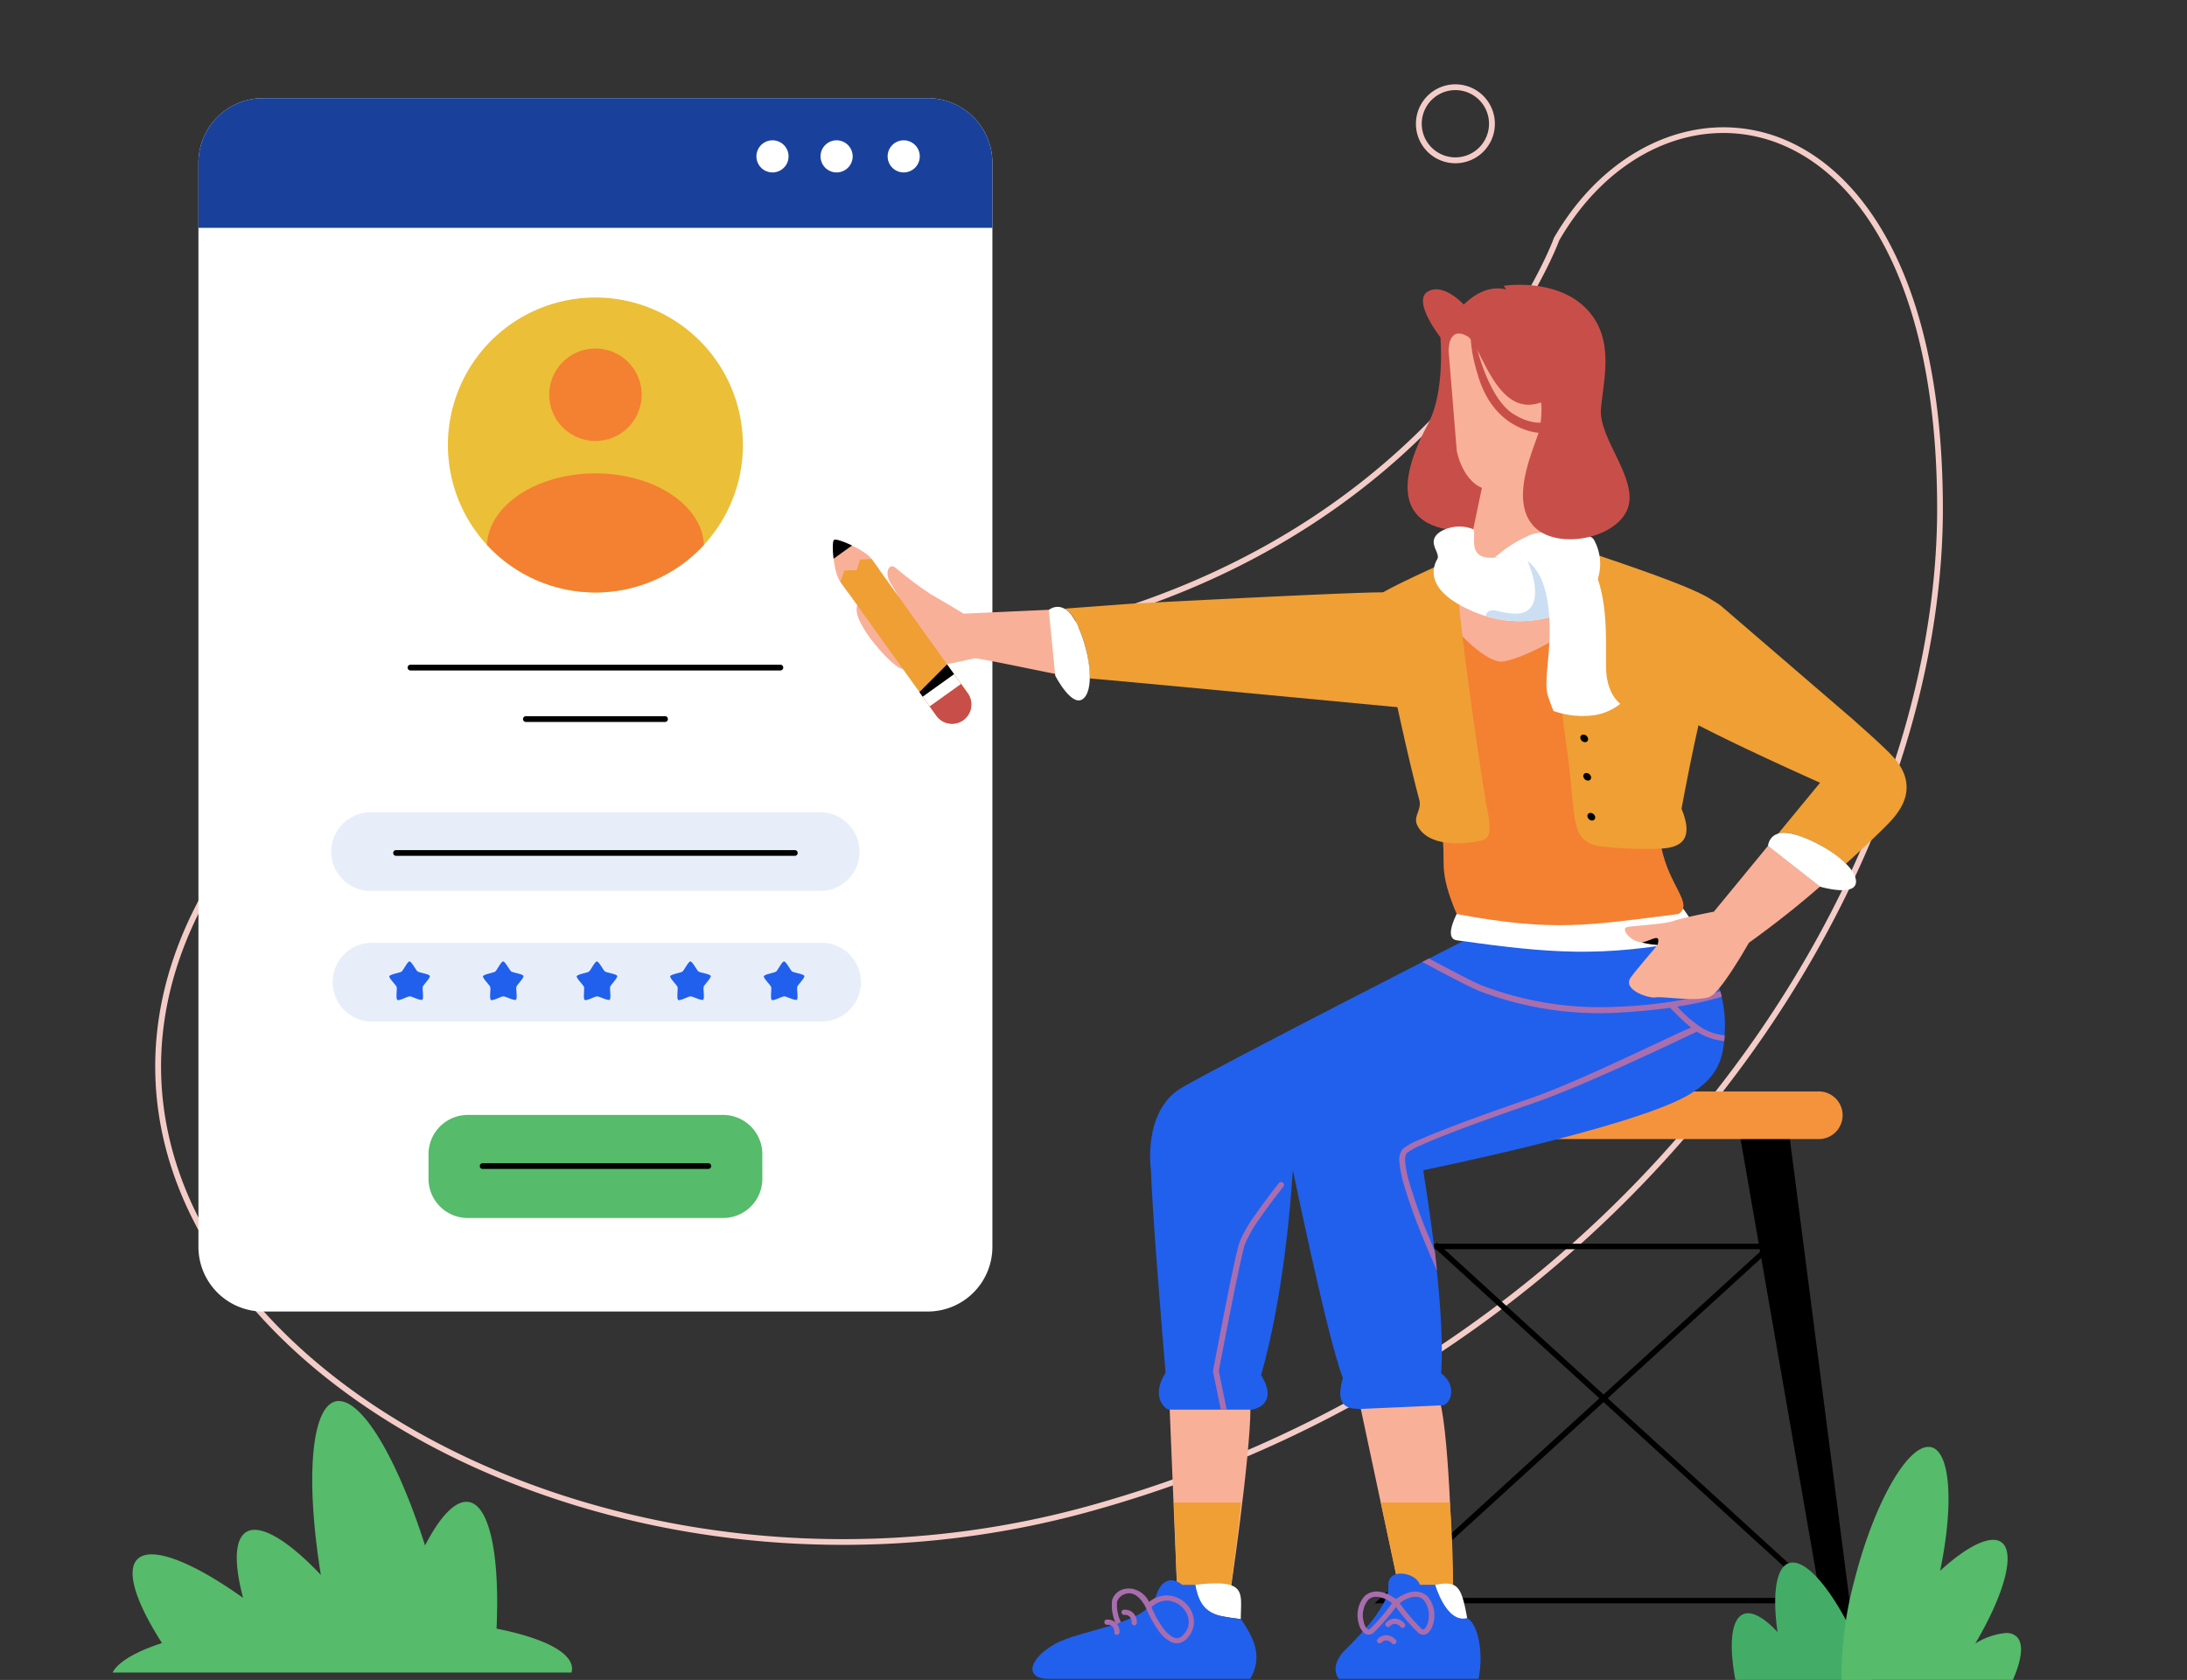 <svg xmlns="http://www.w3.org/2000/svg" xmlns:xlink="http://www.w3.org/1999/xlink" width="354" height="272" viewBox="0 0 354 272">
  <rect x="0" y="0" width="354" height="272" fill="#333333" stroke="none"/>
  <defs>
    <clipPath id="clip-path">
      <rect id="Rectángulo_641" data-name="Rectángulo 641" width="354" height="272" rx="15" transform="translate(159 1799)" fill="#c9d9de"/>
    </clipPath>
  </defs>
  <g id="Enmascarar_grupo_70" data-name="Enmascarar grupo 70" transform="translate(-159 -1799)" clip-path="url(#clip-path)">
    <g id="Register_Log_in_Illustration" data-name="Register   Log in  Illustration" transform="translate(60.828 1627.324)">
      <path id="Trazado_2695" data-name="Trazado 2695" d="M232.032,204.91a30.783,30.783,0,1,1-30.783,30.783A30.783,30.783,0,0,1,232.032,204.91Zm0-.933a31.716,31.716,0,1,0,31.712,31.714A31.716,31.716,0,0,0,232.032,203.978Zm156.037-10.768a24.642,24.642,0,0,1,10.077,2.335c13.084,6.078,24.156,24.421,24.156,58.515,0,60.124-49.395,136.868-136.919,161.336-43.728,12.226-88.472,2.948-117.675-17.233-14.6-10.089-25.31-22.9-30.1-37.082s-3.683-29.748,5.406-45.479c17.328-30.012,37.434-36.509,60.874-37.647s50.185,3.2,80.348-5.058C344.3,256.451,361,210.944,361.131,210.6c6.544-11.329,16.751-17.557,26.958-17.387Zm.036-.921c-10.574-.154-21.129,6.295-27.811,17.869a.325.325,0,0,0-.036.075s-16.368,45.368-76.29,61.775c-29.949,8.2-56.559,3.877-80.15,5.022s-44.179,7.88-61.645,38.117c-9.2,15.925-10.337,31.81-5.465,46.234s15.727,27.373,30.459,37.54c29.459,20.359,74.448,29.665,118.453,17.363C373.562,391.714,423.23,314.694,423.23,254.06c0-34.3-11.144-53.066-24.69-59.361A25.547,25.547,0,0,0,388.1,192.289Zm-43.776-6.022a5.445,5.445,0,1,1-3.858,1.595A5.453,5.453,0,0,1,344.328,186.267Zm0-.937a6.39,6.39,0,1,0,6.386,6.388A6.39,6.39,0,0,0,344.328,185.33Z" transform="translate(-10.573 0)" fill="#f4ccc7"/>
      <path id="Trazado_2696" data-name="Trazado 2696" d="M162.075,191H269.6a10.468,10.468,0,0,1,10.491,10.5V376.966A10.468,10.468,0,0,1,269.6,387.458H162.075a10.476,10.476,0,0,1-10.5-10.491V201.48a10.472,10.472,0,0,1,10.5-10.48Z" transform="translate(-21.284 -3.429)" fill="#fff"/>
      <path id="Trazado_2697" data-name="Trazado 2697" d="M162.075,191a10.472,10.472,0,0,0-10.5,10.5V212H280.09V201.48A10.468,10.468,0,0,0,269.6,191Z" transform="translate(-21.284 -3.429)" fill="#19419b"/>
      <path id="Trazado_2698" data-name="Trazado 2698" d="M385.352,210.862a2.6,2.6,0,1,1-2.6-2.592A2.6,2.6,0,0,1,385.352,210.862Z" transform="translate(-159.539 -13.875)" fill="#fff"/>
      <path id="Trazado_2699" data-name="Trazado 2699" d="M411.612,210.862a2.6,2.6,0,1,1-2.6-2.592,2.6,2.6,0,0,1,2.6,2.592Z" transform="translate(-175.422 -13.875)" fill="#fff"/>
      <path id="Trazado_2700" data-name="Trazado 2700" d="M439.1,210.862a2.6,2.6,0,1,1-2.6-2.592A2.6,2.6,0,0,1,439.1,210.862Z" transform="translate(-192.049 -13.875)" fill="#fff"/>
      <path id="Trazado_2702" data-name="Trazado 2702" d="M790.443,612.45H782.37l15.557,89.393H802L790.443,612.45Z" transform="translate(-402.811 -258.339)"/>
      <path id="Trazado_2703" data-name="Trazado 2703" d="M632.506,598h69.548a3.856,3.856,0,1,1,0,7.7H632.506a3.856,3.856,0,1,1,0-7.7Z" transform="translate(-309.696 -249.599)" fill="#f5933d"/>
      <path id="Trazado_2704" data-name="Trazado 2704" d="M670.414,685.738l34.746,31.708H635.668ZM644.63,660.981H696.2l-25.784,23.532Zm-1.162-1.063-.186.182h-.273v.261l-.19.19.19.178v.253h.277l26.456,24.144L633.36,718.319h72.765l.2.182.19-.182h.269v-.261l.19-.19-.19-.178v-.253H706.5l-35.418-32.32,27.42-25.025h-54.84l-.2-.182Z" transform="translate(-312.684 -287.045)"/>
      <path id="Trazado_2705" data-name="Trazado 2705" d="M549.39,718.487l1.261,30.779h8.437s3.379-22.647,3.387-30.779S551.129,710.939,549.39,718.487Z" transform="translate(-261.896 -318.917)" fill="#f9b098"/>
      <path id="Trazado_2707" data-name="Trazado 2707" d="M551.12,766.43l.577,15.411h8.437s.972-7.342,1.877-15.411Z" transform="translate(-262.942 -351.472)" fill="#ef9f34"/>
      <path id="Trazado_2708" data-name="Trazado 2708" d="M627.7,719.057l6.508,30.554h8.433s-.328-22.422-1.857-30.554S628.008,711.509,627.7,719.057Z" transform="translate(-309.261 -319.261)" fill="#f9b098"/>
      <path id="Trazado_2710" data-name="Trazado 2710" d="M635.91,766.43l3.264,15.411h8.433s.095-7.342-.526-15.411Z" transform="translate(-314.226 -351.472)" fill="#ef9f34"/>
      <path id="Trazado_2712" data-name="Trazado 2712" d="M663.344,805.217c-.936-5.082-1.462-6.089-5.184-5.39,0,0,.719,5.137,2.525,5.809A2.264,2.264,0,0,0,663.344,805.217Z" transform="translate(-327.684 -371.552)" fill="#fff"/>
      <path id="Trazado_2713" data-name="Trazado 2713" d="M625.907,797.385c.4,3.8-6.888,10.25-7.567,11.128-1.917,2.482-.451,4.058-.451,4.058H640.5c.822-3.92.043-8.753-1.83-9.836-3.386.909-5.184-5.39-5.184-5.39H631c-.514-1.924-5.105-2.9-5.105.04Z" transform="translate(-303.003 -369.071)" fill="#2160ed"/>
      <path id="Trazado_2716" data-name="Trazado 2716" d="M644.747,803.761a1.735,1.735,0,0,1,1.245.6,4.038,4.038,0,0,1,.636,3.43,2.369,2.369,0,0,1-.565,1.154.344.344,0,0,1-.225.111.4.4,0,0,1-.273-.13,31.555,31.555,0,0,1-3.525-4.13,4.666,4.666,0,0,1,1.3-.766A3.323,3.323,0,0,1,644.747,803.761Zm.055-.846a4.127,4.127,0,0,0-1.774.328,7.806,7.806,0,0,0-1.881,1.11.423.423,0,0,0-.071.573,33.78,33.78,0,0,0,3.951,4.639,1.261,1.261,0,0,0,.834.336,1.185,1.185,0,0,0,.79-.32,3.031,3.031,0,0,0,.83-1.581,4.71,4.71,0,0,0-.838-4.193,2.663,2.663,0,0,0-1.806-.877Z" transform="translate(-317.302 -373.539)" fill="#a86dae"/>
      <path id="Trazado_2717" data-name="Trazado 2717" d="M629.264,803.737a3.324,3.324,0,0,1,1.407.269,4.605,4.605,0,0,1,1.3.767,30.436,30.436,0,0,1-3.525,4.129.4.4,0,0,1-.273.13.344.344,0,0,1-.225-.111,2.37,2.37,0,0,1-.565-1.154,4.039,4.039,0,0,1,.64-3.43A1.727,1.727,0,0,1,629.264,803.737Zm-.055-.846a2.688,2.688,0,0,0-1.81.877,4.713,4.713,0,0,0-.838,4.193,3.032,3.032,0,0,0,.83,1.581,1.184,1.184,0,0,0,.79.32,1.241,1.241,0,0,0,.83-.336,34.392,34.392,0,0,0,3.952-4.639.423.423,0,0,0-.071-.573,7.734,7.734,0,0,0-1.877-1.11,4.142,4.142,0,0,0-1.778-.328Z" transform="translate(-308.478 -373.514)" fill="#a86dae"/>
      <path id="Trazado_2718" data-name="Trazado 2718" d="M637.936,814.62a.424.424,0,1,0,.62.577,1.036,1.036,0,0,1,.79-.352,1.214,1.214,0,0,1,.913.486.423.423,0,1,0,.632-.561,2.115,2.115,0,0,0-1.537-.79,1.873,1.873,0,0,0-1.395.62Z" transform="translate(-315.383 -380.232)" fill="#a86dae"/>
      <path id="Trazado_2719" data-name="Trazado 2719" d="M634.429,821.416a.423.423,0,0,0,.616.577,1.04,1.04,0,0,1,.79-.352,1.214,1.214,0,0,1,.913.486.423.423,0,0,0,.632-.561,2.094,2.094,0,0,0-1.537-.767,1.862,1.862,0,0,0-1.395.616Z" transform="translate(-313.271 -384.357)" fill="#a86dae"/>
      <path id="Trazado_2720" data-name="Trazado 2720" d="M594.869,532.744s-42.013,21.438-48.383,25.191-4.959,13.325-4.959,13.325c.241,7.018,1.608,23.745,2.371,32.8-2.6,4.1.213,6.038.518,5.987H557.5c.466.126,4.88-.723,1.861-5.588,1.683-5.947,4.05-16.826,5.137-33.193.182.7,5.477,26.689,8.093,33.664-1.521,5.173,1.486,4.943,2.889,5l13.19-.585c1.225,0,2.651-3.007-.17-5.2.435-6.216-.348-16.723-2.873-32.735v-.142s33.589-6.8,42.835-12.131c5.481-3.161,5.864-6.8,5.975-11.065.162-6.176-3.161-13.072-7.046-15.328Z" transform="translate(-257.059 -210.127)" fill="#2160ed"/>
      <path id="Trazado_2722" data-name="Trazado 2722" d="M567.149,805.322a43.663,43.663,0,0,1-5.58-1.008c-2.5-.668-1.77-4.536-1.77-4.536,8.461-.98,7.35,1.233,7.35,5.532Z" transform="translate(-268.132 -371.504)" fill="#fff"/>
      <path id="Trazado_2723" data-name="Trazado 2723" d="M528.448,814.24c1.877-3.248,1.035-6.054-1.517-9.685-4.781-.435-6.587-1.3-7.35-5.532h-2.126s-2.833-2.6-4.311,1.917-12.116,5.3-16.273,7.642c-4.675,2.655-4.671,5.659-1.158,5.659Z" transform="translate(-227.913 -370.736)" fill="#2160ed"/>
      <path id="Trazado_2725" data-name="Trazado 2725" d="M534.513,803.6a3.722,3.722,0,0,1,3.556,2.987,2.889,2.889,0,0,1-.692,2.395,1.888,1.888,0,0,1-.881.66,1.185,1.185,0,0,1-.818-.055,4.848,4.848,0,0,1-1.8-1.64,15.928,15.928,0,0,1-1.8-3.28,3.773,3.773,0,0,1,2.434-1.071Zm-6.129-1.948a3.187,3.187,0,0,0-.933.138,2.636,2.636,0,0,0-1.747,1.731,7.011,7.011,0,0,0,.652,3.908,3.073,3.073,0,0,0,.767-.348,6.337,6.337,0,0,1-.612-3.308,1.9,1.9,0,0,1,1.186-1.185c2.082-.865,3.426,2.083,3.434,2.106a19.555,19.555,0,0,0,2.059,3.746,5.431,5.431,0,0,0,2.177,1.924,2.078,2.078,0,0,0,1.359.079,2.765,2.765,0,0,0,1.3-.929,3.8,3.8,0,0,0,.873-3.07,4.4,4.4,0,0,0-1.509-2.6,4.465,4.465,0,0,0-2.908-1.067,4.524,4.524,0,0,0-2.8,1.051,3.793,3.793,0,0,0-2.976-2.17,2.959,2.959,0,0,0-.324,0Z" transform="translate(-247.517 -372.775)" fill="#a86dae"/>
      <path id="Trazado_2726" data-name="Trazado 2726" d="M530.1,810.3a.423.423,0,0,0-.4.462h0a.427.427,0,0,0,.462.4,1.039,1.039,0,0,1,.81.245,1.233,1.233,0,0,1,.364.968.423.423,0,1,0,.842,0,2.114,2.114,0,0,0-.64-1.581,1.893,1.893,0,0,0-1.458-.462Z" transform="translate(-249.989 -378.007)" fill="#a86dae"/>
      <path id="Trazado_2727" data-name="Trazado 2727" d="M523.072,814.34a.423.423,0,0,0-.4.462h0a.423.423,0,0,0,.458.4,1.024,1.024,0,0,1,.79.245,1.213,1.213,0,0,1,.367.968.419.419,0,0,0,.419.423h0a.423.423,0,0,0,.423-.423h0a2.1,2.1,0,0,0-.644-1.581,1.877,1.877,0,0,0-1.45-.462Z" transform="translate(-245.737 -380.45)" fill="#a86dae"/>
      <path id="Trazado_2728" data-name="Trazado 2728" d="M578.16,579.69h0a.454.454,0,0,0-.356.178c-1.118,1.426-2.541,3.3-3.77,5.074a20.313,20.313,0,0,0-2.62,4.58c-.5,1.628-1.541,6.718-2.482,11.519s-1.766,9.179-1.766,9.179a.45.45,0,0,0,0,.178l1.249,6.125h.952L568.1,610.3c0-.083.814-4.347,1.747-9.089s2.019-9.982,2.462-11.424a21.362,21.362,0,0,1,2.493-4.323c1.209-1.755,2.628-3.612,3.742-5.03a.462.462,0,0,0-.364-.751Zm23.907-36.177-1.039.533c2.952,1.581,7.646,4.086,9.322,4.742a54.611,54.611,0,0,0,22.342,3.473c3.24-.182,6.038-.466,8.46-.79a45.315,45.315,0,0,0,3.391,3.221c-1.853.6-17.577,8.524-25.915,11.4-4.742,1.636-9.579,3.355-13.392,4.829-1.909.735-3.556,1.411-4.825,1.976a9.294,9.294,0,0,0-2.568,1.454,2.894,2.894,0,0,0-.494,2.241,18.563,18.563,0,0,0,.68,3.418,87.04,87.04,0,0,0,3.221,8.97c.723,1.762,1.466,3.481,2.169,5.066q-.158-1.517-.352-3.161h0c-.32-.747-.64-1.509-.952-2.276a85.291,85.291,0,0,1-3.185-8.863,17.818,17.818,0,0,1-.648-3.24,2.4,2.4,0,0,1,.221-1.509,11.793,11.793,0,0,1,2.3-1.269c1.237-.561,2.877-1.233,4.773-1.976,3.794-1.466,8.618-3.181,13.36-4.817,9.306-3.209,26.215-11.5,26.551-11.6.146.095.3.186.454.277a10.153,10.153,0,0,0,3.975,1.245c.028-.3.047-.613.067-.925a9.188,9.188,0,0,1-3.58-1.134,20.643,20.643,0,0,1-4.094-3.529,54.551,54.551,0,0,0,7.208-1.581c-.067-.3-.146-.6-.229-.9a73.3,73.3,0,0,1-16.644,2.509,53.738,53.738,0,0,1-21.927-3.434c-1.359-.518-5.833-2.9-8.61-4.382Z" transform="translate(-272.642 -216.617)" fill="#a96eae"/>
      <path id="Trazado_2732" data-name="Trazado 2732" d="M421.164,389.819c.028,2.873,5.331,8.713,7.018,9.484s8.812-.877,11.977-1.553c0-.269,7.721,1.434,15.557,2.976l-3.45-10.863-13.783.628h0s-3.556-2.161-5.267-3.114a62.622,62.622,0,0,1-5.765-4.327c-1.114-.85-1.794.9-.79,2.5a21.492,21.492,0,0,1,1.49,2.719s-4.031-.036-4.928-.036c-1.494,0-2.075.628-2.063,1.581Z" transform="translate(-184.337 -119.455)" fill="#f9b098"/>
      <path id="Trazado_2736" data-name="Trazado 2736" d="M557.753,393.49c.522,0,1.008,0,1.446.028,12.582.447,14.9,13.27,6.931,17.913-.083.051-.166.095-.249.138h0a7.405,7.405,0,0,1-4.706.6s-47.419-4.5-50.727-4.742a21.318,21.318,0,0,0-2.217-9.089,4.947,4.947,0,0,0-1.861-2.213l10.669-.79s35.268-1.873,40.7-1.845Z" transform="translate(-235.875 -125.903)" fill="#ef9f34"/>
      <path id="Trazado_2737" data-name="Trazado 2737" d="M499.88,399.909l1.055,10.669s2.794,5.457,4.639,3.62.79-8.219-1.268-12.25-4.426-2.023-4.426-2.023Z" transform="translate(-231.95 -129.493)" fill="#fff"/>
      <path id="Trazado_2738" data-name="Trazado 2738" d="M652.174,289s.79,8.78-1.976,13.961c-11.333,21.1,9.812,17.067,9.812,17.067s-2.075-29.752-7.816-31.028Z" transform="translate(-320.848 -62.704)" fill="#c84f49"/>
      <path id="Trazado_2739" data-name="Trazado 2739" d="M666.874,518.3c-.17,0-4.066,6.089-1.3,6.469,15.447,2.142,23.121,2.739,38.208,0,2.576-.466-3.315-7.389-3.481-7.385Z" transform="translate(-331.569 -200.837)" fill="#fff"/>
      <path id="Trazado_2740" data-name="Trazado 2740" d="M665.758,374.92l25,9.172s-9.82,26.91-8.891,39.476c1.292,6.323,5.275,9.136,2.766,10.772-14.34,1.786-19.995,2.968-35.9,0-3.138-7.441-1.64-8.117-2.371-12.993,0,0-9.033-34.774-9.539-37.256,2.62-1.715,14.621-8.725,14.621-8.725l14.313-.447Z" transform="translate(-314.777 -114.672)" fill="#f48032"/>
      <path id="Trazado_2741" data-name="Trazado 2741" d="M674.933,374.92l-14.313.447s-4.513,2.64-8.63,5.09c5.414,8.618,10.381,12.645,12.819,13s15.2-5.576,21.619-14.313Z" transform="translate(-323.952 -114.672)" fill="#f9b098"/>
      <path id="Trazado_2743" data-name="Trazado 2743" d="M705.786,371.58s.51,20.643,2.371,33.166.126,16.13,6.323,16.692a61.3,61.3,0,0,0,7.255.34c2.553-.091,7.935.336,5.1-6.492,1.213-6.635,3.525-17.928,4.766-21.141,1.7-4.4,2.766-9.484.846-12.072s-23.358-9.029-26.673-10.492Z" transform="translate(-356.48 -112.651)" fill="#ef9f34"/>
      <path id="Trazado_2744" data-name="Trazado 2744" d="M684.58,329.8l.45,16.2c0,12.1-13.04,12.052-13.04,2.086l2.371-11.337,10.207-6.939Z" transform="translate(-336.049 -87.381)" fill="#f9b098"/>
      <path id="Trazado_2746" data-name="Trazado 2746" d="M663.6,286.393l1.316,16.182s1.162,6.346,5.9,6.346c3.359,0,8.658-6.287,8.693-9.559s0-8.532,0-13.649-16.6-7.473-15.933.68Z" transform="translate(-330.945 -57.9)" fill="#f9b098"/>
      <path id="Trazado_2748" data-name="Trazado 2748" d="M673.27,282.752s1.917,9.812,6.429,12.578,7.05.451,7.05.451l-3.047,2.537s-6.88-.281-9.642-8.741-.4-10.717-.4-10.717Z" transform="translate(-336.491 -56.571)" fill="#c84f49"/>
      <path id="Trazado_2750" data-name="Trazado 2750" d="M650,376.02s-14.945,6.528-15.53,7.563c-.5.877,4.3,23.781,6.769,32.9.451,1.66-1.019,2.667-.336,4.114,1.976,4.149,9.417,2.869,10.752,2.371s1.063-2.632.494-5.422-4.916-32.383-4.493-34.616A53.661,53.661,0,0,1,650,376Z" transform="translate(-313.337 -115.325)" fill="#ef9f34"/>
      <path id="Trazado_2751" data-name="Trazado 2751" d="M676.609,368.5s-4.817,3.007-9.409,3.039c-4.434.281-2.667-3.663-3.248-4.6a6.079,6.079,0,0,0-5.335.4c-2.434,1.636.127,3.387-.5,4.457s-2.371,5.074,6.086,8.571,16.636,0,18.94-3.383a8.019,8.019,0,0,0,.332-8.346c-.806-1.466-7.113-1.3-7.113-1.3l.261,1.166Z" transform="translate(-327.304 -109.572)" fill="#fff"/>
      <path id="Trazado_2752" data-name="Trazado 2752" d="M685.008,377.224s2.371,4.5,1.723,7.508-3.513,2.513-6.03,1.917c-1.3-.308-1.735.241-1.861.846a18.626,18.626,0,0,0,10.918,0c.5-2-.1-5.267-4.742-10.274Z" transform="translate(-340.192 -116.063)" fill="#ccdef2"/>
      <path id="Trazado_2753" data-name="Trazado 2753" d="M685.628,372.707s4.256.115,5.43,7.275-.846,12.748.123,15.565.932,2.371.932,2.371a14,14,0,0,0,5.9.735,8.908,8.908,0,0,0,4.857-1.917s-2.229-1.525-2.3-5.754.4-11.112-2.039-16.13-7.085-6.54-10.037-5.532a20.756,20.756,0,0,0-5.963,3.754,18.02,18.02,0,0,0,3.1-.371Z" transform="translate(-342.424 -111.107)" fill="#fff"/>
      <path id="Trazado_2754" data-name="Trazado 2754" d="M669.111,267.468a18.725,18.725,0,0,0-2.885.154l.4.593c-2.059-.49-4.39.055-6.864,2.454,0,0-3.284-3.62-5.836-2.1s2.059,7.405,2.059,7.405l1.328,2.189c0-1.233.4-3.873,3.058-2.347,2.106,1.209,4.465,12.444,11.084,10.926a8.418,8.418,0,0,0,.834-.237,14.874,14.874,0,0,1-.419,4.912c-1.186,3.556-4.454,10.823-.956,14.941s13.2,2.371,15.281-2.426-4.623-11.5-4.228-16.352,2.371-11.558-2.537-16.411c-3.066-3.031-7.457-3.659-10.314-3.707Z" transform="translate(-324.655 -49.675)" fill="#c84f49"/>
      <path id="Trazado_2757" data-name="Trazado 2757" d="M718.863,452.382a.49.49,0,0,1-.49.616.79.79,0,0,1-.739-.616.486.486,0,0,1,.49-.612.79.79,0,0,1,.739.612" transform="translate(-363.646 -161.153)"/>
      <path id="Trazado_2758" data-name="Trazado 2758" d="M720.093,468.122a.49.49,0,0,1-.49.616.79.79,0,0,1-.739-.616.486.486,0,0,1,.49-.613.79.79,0,0,1,.739.613" transform="translate(-364.39 -170.673)"/>
      <path id="Trazado_2759" data-name="Trazado 2759" d="M721.763,484.472a.49.49,0,0,1-.49.616.79.79,0,0,1-.739-.616.486.486,0,0,1,.49-.613.79.79,0,0,1,.739.613" transform="translate(-365.4 -180.562)"/>
      <path id="Trazado_2760" data-name="Trazado 2760" d="M735.851,510.977a.339.339,0,0,1,0-.126c.032-.182.166-.312.435-.364,1.221-.225,5.852-.439,7.508-1s6.465-1.482,6.465-1.482h0l8.769-10.669,8.421,6.591c-5.927,5.2-11.25,8.887-11.519,9.116-1.434,2.49-4.77,8.065-6.323,8.737-2.019.865-7.674-.1-8.761.1s-5.268-1.162-4.129-3.09c.4-.688,4.453-5.414,4.453-5.414s-1.241-.162-2.9-.447c-1.213-.205-2.371-1.308-2.4-1.976Z" transform="translate(-374.671 -188.716)" fill="#f9b098"/>
      <path id="Trazado_2761" data-name="Trazado 2761" d="M750.266,395h-.284c-9.223.245-13.349,12.606-2.529,19.039,6.066,3.612,23.113,11.191,23.113,11.191l-6.793,8.255a5.006,5.006,0,0,1,2.885.182,21.238,21.238,0,0,1,8.1,4.675c2.45-2.213,4.766-4.374,6.568-6.2,1.723-1.743,5.659-5.856,1.185-10.974-1.253-1.43-4.292-4.118-6.8-6.35l-21.019-18.09A7.389,7.389,0,0,0,750.266,395Z" transform="translate(-377.789 -126.817)" fill="#ef9f34"/>
      <path id="Trazado_2763" data-name="Trazado 2763" d="M794.49,494.133l8.425,6.6s5.876,1.747,5.825-.858-5.406-6.24-9.729-7.544S794.49,494.133,794.49,494.133Z" transform="translate(-410.142 -185.493)" fill="#fff"/>
      <path id="Trazado_2766" data-name="Trazado 2766" d="M742.83,535.842a13.641,13.641,0,0,0,2.545.4C745.9,534.226,744.585,535.487,742.83,535.842Z" transform="translate(-378.896 -211.57)"/>
      <path id="Trazado_2767" data-name="Trazado 2767" d="M411.623,371.936c.5-.356,5.022,1.64,6.03,3.047l1.185,1.656c1.008,1.407-4.078,5.05-5.086,3.639l-1.185-1.652C411.56,377.215,411.126,372.3,411.623,371.936Z" transform="translate(-178.444 -112.842)" fill="#f9b098"/>
      <path id="Trazado_2768" data-name="Trazado 2768" d="M414.48,383.5l15.542,21.7a3.127,3.127,0,0,0,5.086-3.639L419.566,379.86l-1.869.063-.549,1.719-1.976.063-.684,1.794Z" transform="translate(-180.297 -117.66)" fill="#ef9f34"/>
      <path id="Trazado_2769" data-name="Trazado 2769" d="M448.22,430.639l2.209,3.082a3.127,3.127,0,1,0,5.086-3.639L453.306,427l-5.086,3.643Z" transform="translate(-200.704 -146.172)" fill="#c84f49"/>
      <path id="Trazado_2770" data-name="Trazado 2770" d="M411.625,371.936c-.253.182-.265,1.557-.079,3.043l2.987-2.138C413.186,372.189,411.882,371.755,411.625,371.936Z" transform="translate(-178.445 -112.842)"/>
      <path id="Trazado_2771" data-name="Trazado 2771" d="M448.22,430.633l1.134,1.581,5.086-3.639-1.134-1.585-5.086,3.643Z" transform="translate(-200.704 -146.166)" fill="#fff"/>
      <path id="Trazado_2772" data-name="Trazado 2772" d="M446.89,427.479l.526.735,5.086-3.643-1.134-1.581-4.477,4.489Z" transform="translate(-199.9 -143.746)"/>
      <path id="Trazado_2773" data-name="Trazado 2773" d="M789.526,788a1.9,1.9,0,0,0-.865.2c-1.857.937-2.446,5.034-1.6,11.065-1.849-2-3.5-3.055-4.774-3.051a1.949,1.949,0,0,0-.988.257c-1.731,1.008-2.122,4.88-1.059,10.535H802.4C798.48,796.1,792.979,788,789.526,788Z" transform="translate(-401.167 -363.331)" fill="#43ad67"/>
      <path id="Trazado_2774" data-name="Trazado 2774" d="M838.6,740.62c-3.64.055-8.919,9.606-11.961,21.655a60.485,60.485,0,0,0-2.087,16.071H852.3c1.454-3.3,1.715-5.722.743-6.864a2.343,2.343,0,0,0-1.873-.727,11.128,11.128,0,0,0-4.955,1.707c4.963-8.413,6.6-15.139,4.023-16.534a2.342,2.342,0,0,0-1.15-.257c-1.976,0-5.038,1.79-8.563,5.007,2.316-11.1,1.612-19.632-1.644-20.043a2.194,2.194,0,0,0-.28,0Z" transform="translate(-428.314 -334.674)" fill="#56bb6a"/>
      <path id="Trazado_2776" data-name="Trazado 2776" d="M153.045,724.832c3.892.024,9.425,9.314,13.929,23.374,2.545-4.92,5.046-7.4,7.113-7.03,3.3.6,5.007,8.456,4.461,20.5,7.721,1.537,12.151,3.873,12.218,6.433a2.373,2.373,0,0,1-.087.68H116.39c.893-1.7,3.659-3.355,8-4.778-4.347-6.789-5.817-11.72-3.983-13.566,2.154-2.169,8.571.174,17.11,6.251-1.521-5.761-1.336-9.535.53-10.669,2.209-1.324,6.583,1.186,12.056,6.943-2.525-15.723-1.541-27.159,2.414-28.092a2.289,2.289,0,0,1,.545-.063Z" transform="translate(0 -326.305)" fill="#56bb6a"/>
      <path id="Trazado_2800" data-name="Trazado 2800" d="M301.517,296.556a23.872,23.872,0,0,1-23.876,23.876h0a23.876,23.876,0,0,1-23.876-23.876h0a23.876,23.876,0,0,1,23.876-23.876h0a23.872,23.872,0,0,1,23.872,23.876Z" transform="translate(-83.093 -52.833)" fill="#ebbf38"/>
      <path id="Trazado_2801" data-name="Trazado 2801" d="M310.221,301.07a7.484,7.484,0,0,1-7.48,7.48h0a7.48,7.48,0,0,1-7.48-7.48h0a7.476,7.476,0,0,1,7.48-7.48h0A7.48,7.48,0,0,1,310.221,301.07Z" transform="translate(-108.188 -65.48)" fill="#f48032"/>
      <path id="Trazado_2802" data-name="Trazado 2802" d="M287.311,344.75c-9.484,0-17.261,5.137-17.561,11.57a23.872,23.872,0,0,0,35.122,0C304.571,349.871,296.8,344.75,287.311,344.75Z" transform="translate(-92.758 -96.424)" fill="#f48032"/>
      <path id="Trazado_2803" data-name="Trazado 2803" d="M212.173,483.6h73.1a6.37,6.37,0,0,1,0,12.736h-73.1a6.37,6.37,0,0,1,0-12.736Z" transform="translate(-54.176 -180.406)" fill="#e7eefa"/>
      <path id="Trazado_2804" data-name="Trazado 2804" d="M212.743,537.08h73.1a6.37,6.37,0,0,1,0,12.736h-73.1a6.37,6.37,0,0,1,0-12.736Z" transform="translate(-54.521 -212.752)" fill="#e7eefa"/>
      <path id="Trazado_2805" data-name="Trazado 2805" d="M235.083,550.91c-.273.2-1.691-.549-2.027-.549s-1.743.791-2.015.581,0-1.778-.1-2.094-1.276-1.419-1.185-1.739,1.687-.545,1.976-.747.952-1.652,1.288-1.652,1.043,1.438,1.316,1.632,1.865.4,1.976.715-1.047,1.438-1.146,1.758.2,1.9-.071,2.094Z" transform="translate(-68.563 -217.367)" fill="#2160ed"/>
      <path id="Trazado_2806" data-name="Trazado 2806" d="M273.433,550.91c-.273.2-1.691-.549-2.027-.549s-1.743.791-2.015.581,0-1.778-.1-2.094-1.276-1.419-1.185-1.739,1.691-.545,1.976-.747.952-1.652,1.288-1.652,1.043,1.438,1.316,1.632,1.865.4,1.976.715-1.047,1.438-1.146,1.758.2,1.9-.071,2.094Z" transform="translate(-91.759 -217.367)" fill="#2160ed"/>
      <path id="Trazado_2807" data-name="Trazado 2807" d="M311.833,550.91c-.273.2-1.691-.549-2.027-.549s-1.743.791-2.015.581,0-1.778-.1-2.094-1.276-1.419-1.185-1.739,1.691-.545,1.976-.747.952-1.652,1.288-1.652,1.043,1.438,1.316,1.632,1.865.4,1.976.715-1.047,1.438-1.146,1.758.2,1.9-.071,2.094Z" transform="translate(-114.984 -217.367)" fill="#2160ed"/>
      <path id="Trazado_2808" data-name="Trazado 2808" d="M350.133,550.91c-.273.2-1.691-.549-2.027-.549s-1.743.791-2.015.581,0-1.778-.1-2.094-1.276-1.419-1.186-1.739,1.691-.545,1.976-.747.956-1.652,1.292-1.652,1.039,1.438,1.312,1.632,1.865.4,1.976.715-1.047,1.438-1.146,1.758.2,1.9-.071,2.094Z" transform="translate(-138.15 -217.367)" fill="#2160ed"/>
      <path id="Trazado_2809" data-name="Trazado 2809" d="M388.483,550.91c-.269.2-1.691-.549-2.023-.549s-1.747.791-2.019.581,0-1.778-.1-2.094-1.276-1.419-1.185-1.739,1.691-.545,1.976-.747.956-1.652,1.292-1.652,1.039,1.438,1.312,1.632,1.865.4,1.976.715-1.043,1.438-1.146,1.758.2,1.9-.071,2.094Z" transform="translate(-161.345 -217.367)" fill="#2160ed"/>
      <path id="Trazado_2810" data-name="Trazado 2810" d="M252.19,607.61h41.294a6.358,6.358,0,0,1,6.37,6.37v3.952a6.354,6.354,0,0,1-6.37,6.366H252.19a6.354,6.354,0,0,1-6.37-6.366V613.98a6.358,6.358,0,0,1,6.37-6.37Z" transform="translate(-78.284 -255.412)" fill="#56bb6a"/>
      <path id="Trazado_2811" data-name="Trazado 2811" d="M267.286,627.38a.466.466,0,0,0-.466.466.458.458,0,0,0,.466.466H303.8a.466.466,0,0,0,0-.933Z" transform="translate(-90.986 -267.369)"/>
      <path id="Trazado_2812" data-name="Trazado 2812" d="M231.816,499.09a.466.466,0,1,0,0,.933h64.538a.466.466,0,1,0,0-.933Z" transform="translate(-69.532 -189.774)"/>
      <path id="Trazado_2813" data-name="Trazado 2813" d="M284.986,445.163a.466.466,0,1,1,0-.933H307.51a.466.466,0,1,1,0,.933Z" transform="translate(-101.692 -156.593)"/>
      <path id="Trazado_2814" data-name="Trazado 2814" d="M237.726,424.063a.466.466,0,0,1,0-.933h59.867a.466.466,0,0,1,0,.933Z" transform="translate(-73.107 -143.831)"/>
    </g>
  </g>
</svg>
